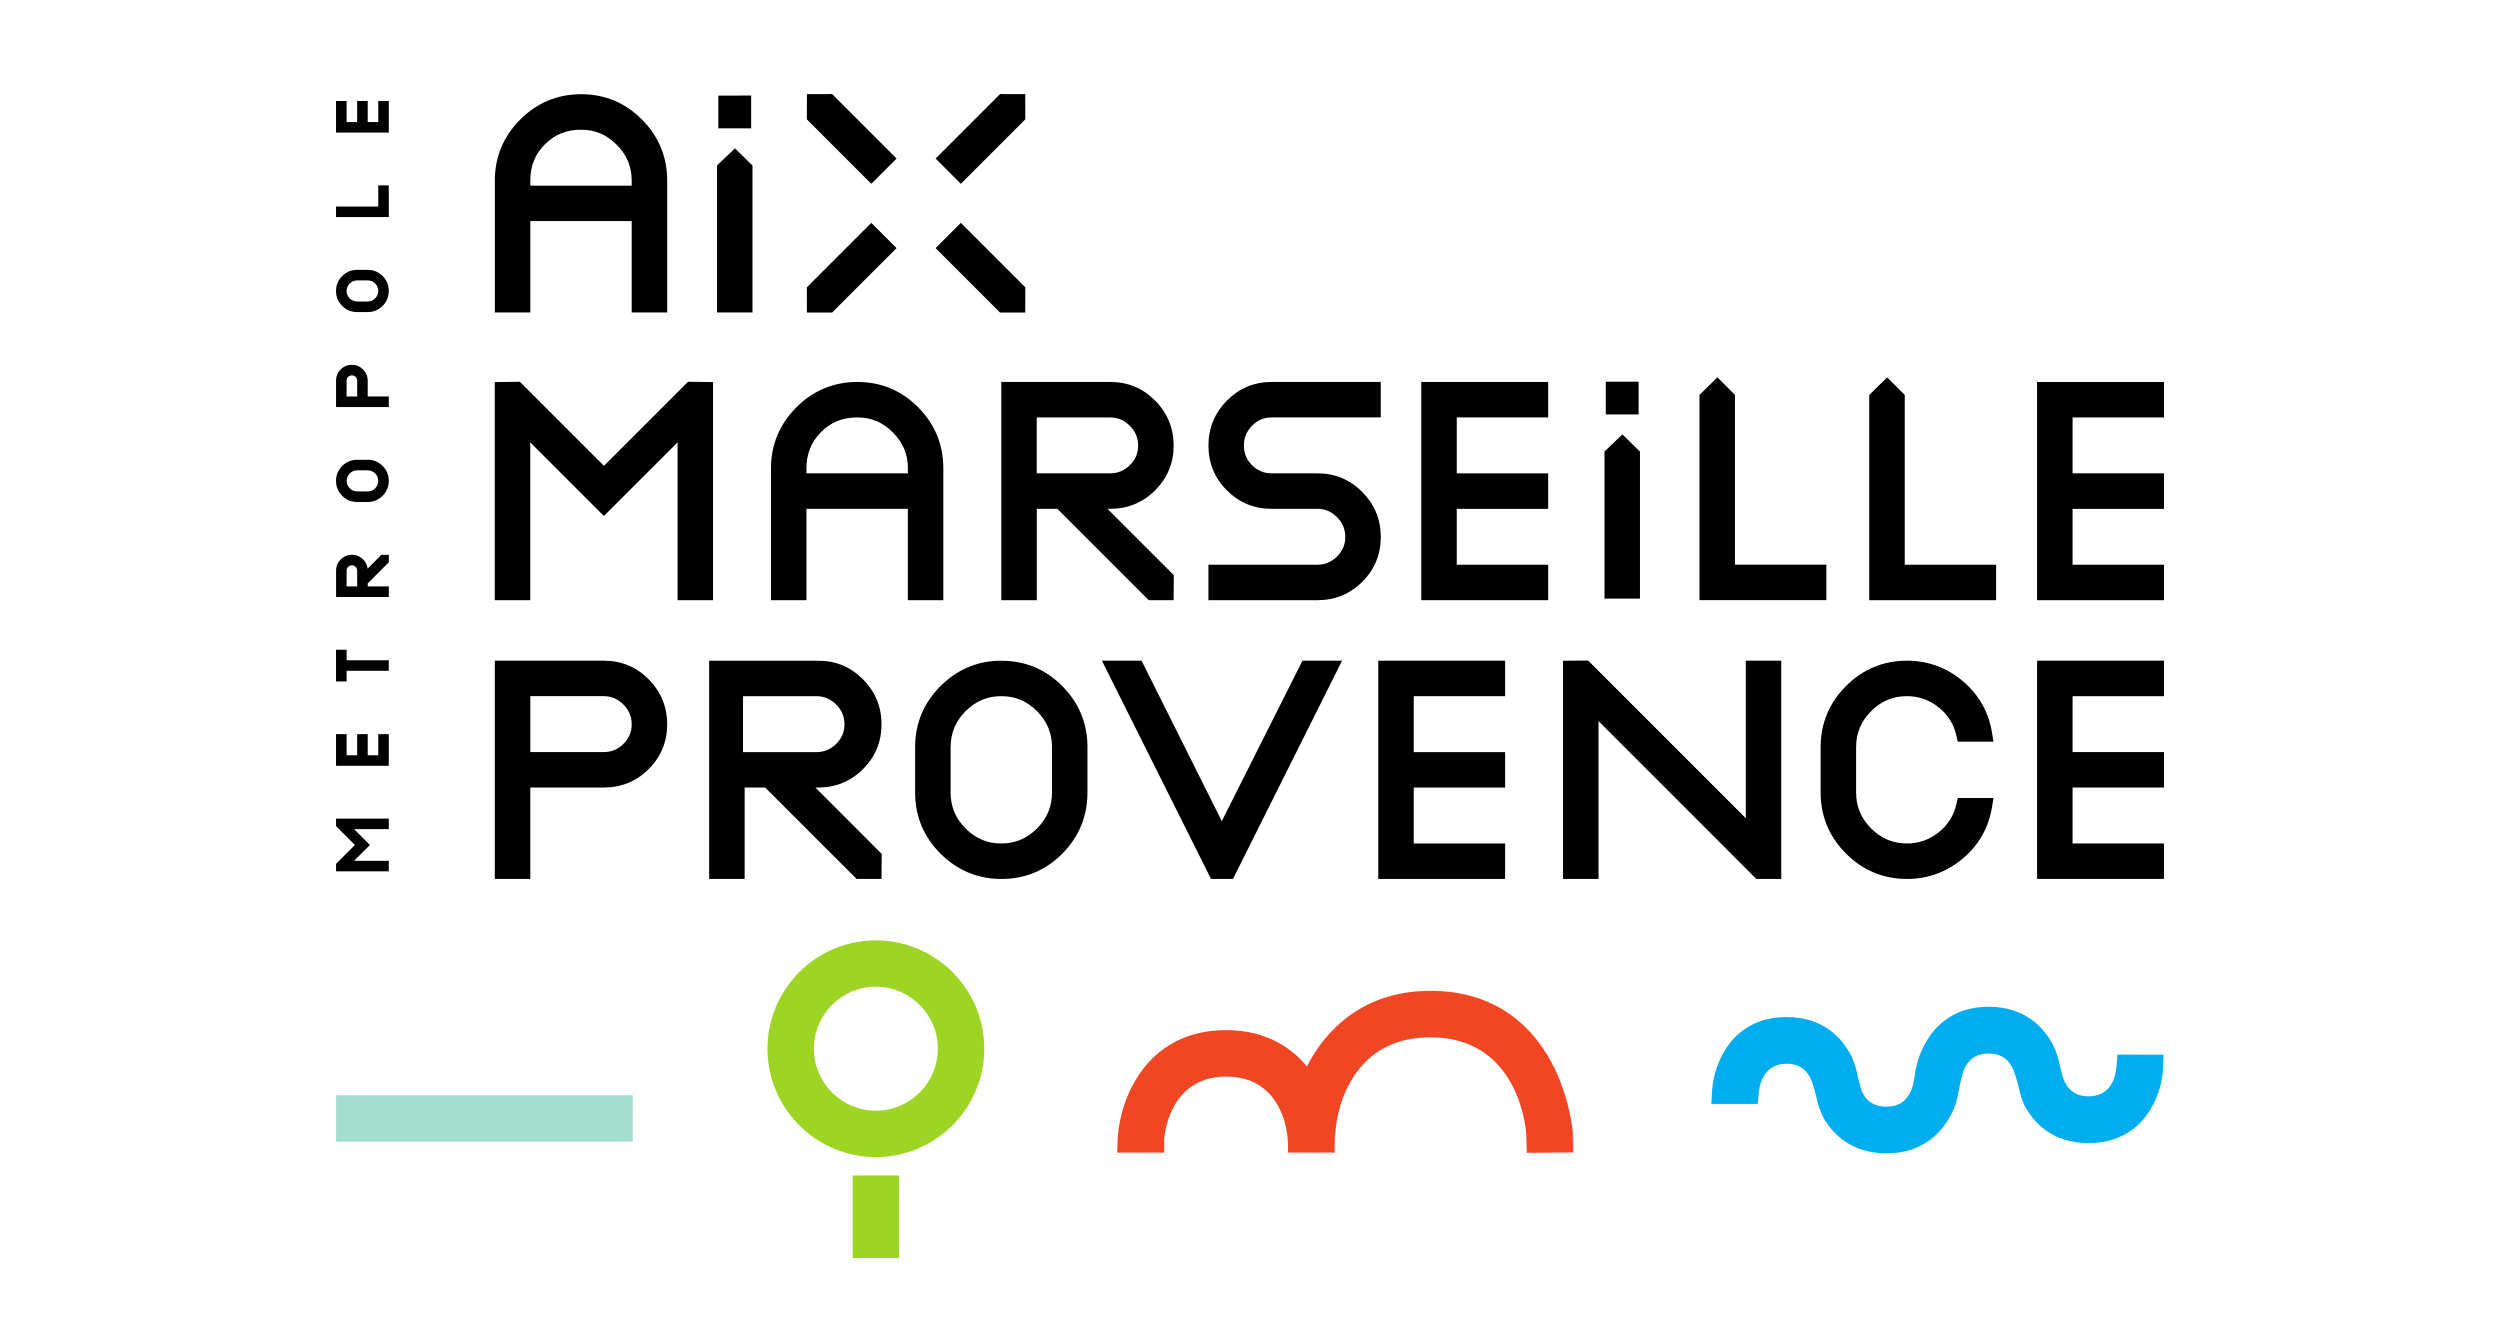 <?xml version="1.0" encoding="UTF-8"?>
<svg xmlns="http://www.w3.org/2000/svg" width="186" height="100" viewBox="0 0 186 100" fill="none">
  <g clip-path="url(#clip0_2863_590)">
    <path d="M69.776 78.024C69.776 80.565 67.706 82.634 65.163 82.634C62.62 82.634 60.553 80.565 60.553 78.024C60.553 75.483 62.62 73.411 65.163 73.411C67.706 73.411 69.776 75.481 69.776 78.024ZM65.163 69.961C60.718 69.961 57.1 73.579 57.1 78.024C57.1 82.469 60.718 86.089 65.163 86.089C69.608 86.089 73.23 82.471 73.23 78.024C73.23 73.577 69.612 69.961 65.163 69.961Z" fill="#9ED525"></path>
    <path d="M63.436 93.6H66.328H66.892V87.456H63.436V93.6Z" fill="#9ED525"></path>
    <path d="M25.005 84.94H47.077V81.483H25.005V84.94Z" fill="#A3DFCF"></path>
    <path d="M117.006 84.207V84.198C117.006 84.173 116.798 81.537 115.37 78.931C114.069 76.553 111.46 73.717 106.419 73.717C101.378 73.717 98.556 76.703 97.239 79.343C96.171 78.051 94.299 76.641 91.223 76.641C85.212 76.641 83.324 81.855 83.163 84.615L83.115 85.753H86.619L86.613 84.808C86.622 84.615 86.919 80.096 91.225 80.096C93.979 80.096 95.103 81.9 95.561 83.412C95.727 83.969 95.815 84.57 95.827 85.189V85.753H99.297L99.301 85.193C99.313 83.858 99.548 82.818 99.741 82.183C100.473 79.898 102.228 77.174 106.421 77.174C113.053 77.174 113.538 84.101 113.556 84.389L113.595 85.769L117.047 85.742L117.004 84.21L117.006 84.207Z" fill="#F14624"></path>
    <path d="M157.539 78.455L157.464 79.382C157.41 80.039 157.095 81.567 155.395 81.567C154.44 81.567 153.815 81.111 153.475 80.155L153.459 80.087C153.359 79.756 153.277 79.373 153.246 79.223C153.098 78.5 152.858 77.963 152.727 77.702C152.04 76.426 150.657 74.903 147.958 74.903C144.299 74.903 143.057 77.704 142.692 78.91C142.663 79.015 142.601 79.23 142.531 79.545L142.461 79.969C142.445 80.089 142.425 80.223 142.397 80.377L142.375 80.501C142.363 80.56 142.35 80.624 142.329 80.706C142.275 80.928 142.202 81.123 142.11 81.297L142.051 81.404C141.688 82.038 141.149 82.335 140.355 82.335C139.371 82.335 138.728 81.864 138.442 80.953L138.417 80.848C138.326 80.556 138.24 80.177 138.184 79.919C138.095 79.486 137.959 79.058 137.778 78.636C137.102 77.283 135.711 75.669 132.918 75.669C128.795 75.669 127.494 79.225 127.383 81.104L127.324 82.131H130.776L130.851 81.311C130.865 81.089 131.037 79.141 132.918 79.141C133.893 79.141 134.525 79.62 134.852 80.606C134.945 80.887 135.069 81.315 135.14 81.637C135.296 82.376 135.548 82.927 135.688 83.201C136.386 84.389 137.762 85.808 140.353 85.808C143.601 85.808 144.945 83.593 145.462 82.263C145.582 81.9 145.67 81.526 145.727 81.157C145.791 80.764 145.911 80.293 145.947 80.148C146.201 78.976 146.879 78.382 147.953 78.382C148.941 78.382 149.578 78.876 149.905 79.896C149.995 80.164 150.134 80.635 150.211 80.98C150.299 81.404 150.428 81.816 150.605 82.215C151.287 83.507 152.672 85.046 155.388 85.046C159.518 85.046 160.814 81.485 160.921 79.597L160.97 78.468L157.53 78.462L157.539 78.455Z" fill="#00ADEF"></path>
    <path d="M28.142 9.083H27.357V7.515H26.573V9.083H25.789V7.515H25V9.867H28.926V7.515H28.142V9.083Z" fill="black"></path>
    <path d="M25.002 61.461L26.405 62.867L25.002 64.272V64.827H28.926V64.043H26.342L27.521 62.867L26.342 61.686H28.926V60.904H25.002V61.461Z" fill="black"></path>
    <path d="M28.142 56.191H27.357V54.621H26.573V56.191H25.789V54.621H25V56.978H28.926V54.621H28.142V56.191Z" fill="black"></path>
    <path d="M25.789 48.342H25V50.699H25.787V49.91H28.926V49.126H25.789V48.342Z" fill="black"></path>
    <path d="M26.573 43.63H25.789V42.453C25.789 42.342 25.827 42.251 25.9 42.174C25.977 42.099 26.07 42.059 26.181 42.059C26.292 42.059 26.385 42.099 26.46 42.174C26.537 42.251 26.575 42.342 26.575 42.453V43.63H26.573ZM27.353 42.306C27.319 42.013 27.19 41.766 26.965 41.569C26.743 41.37 26.48 41.274 26.185 41.274C25.859 41.274 25.58 41.388 25.351 41.619C25.12 41.85 25.005 42.124 25.005 42.453V44.418H28.928V43.63H27.36V43.403L28.928 41.832V41.277H28.375L27.353 42.308V42.306Z" fill="black"></path>
    <path d="M27.913 36.331C27.759 36.485 27.575 36.562 27.36 36.562H26.575C26.36 36.562 26.174 36.485 26.022 36.331C25.868 36.177 25.791 35.993 25.791 35.778C25.791 35.562 25.868 35.379 26.022 35.225C26.174 35.071 26.36 34.994 26.575 34.994H27.36C27.575 34.994 27.759 35.071 27.913 35.225C28.064 35.379 28.142 35.562 28.142 35.778C28.142 35.993 28.062 36.177 27.913 36.331ZM27.357 34.207H26.573C26.14 34.207 25.766 34.361 25.46 34.667C25.156 34.973 25 35.345 25 35.778C25 36.211 25.154 36.583 25.458 36.886C25.764 37.192 26.138 37.349 26.571 37.349H27.355C27.788 37.349 28.157 37.192 28.466 36.886C28.772 36.58 28.924 36.213 28.924 35.778C28.924 35.343 28.772 34.973 28.466 34.667C28.157 34.361 27.788 34.207 27.355 34.207" fill="black"></path>
    <path d="M26.573 29.497H25.787V28.32C25.787 28.212 25.827 28.116 25.9 28.041C25.977 27.967 26.07 27.928 26.181 27.928C26.292 27.928 26.385 27.967 26.46 28.041C26.535 28.116 26.575 28.212 26.575 28.32V29.497H26.573ZM27.357 28.32C27.357 27.998 27.242 27.72 27.011 27.488C26.777 27.259 26.503 27.142 26.179 27.142C25.855 27.142 25.576 27.257 25.345 27.488C25.116 27.72 25.002 27.996 25.002 28.32V30.285H28.926V29.497H27.357V28.32Z" fill="black"></path>
    <path d="M27.91 22.201C27.759 22.355 27.57 22.432 27.36 22.432H26.573C26.36 22.432 26.174 22.355 26.02 22.201C25.866 22.049 25.787 21.863 25.787 21.65C25.787 21.437 25.866 21.248 26.02 21.092C26.174 20.938 26.36 20.861 26.573 20.861H27.36C27.57 20.861 27.759 20.938 27.91 21.092C28.064 21.248 28.142 21.432 28.142 21.65C28.142 21.867 28.064 22.049 27.91 22.201ZM27.36 20.077H26.573C26.138 20.077 25.766 20.229 25.46 20.537C25.154 20.843 25 21.212 25 21.65C25 22.087 25.154 22.452 25.46 22.758C25.766 23.066 26.138 23.218 26.573 23.218H27.36C27.79 23.218 28.16 23.066 28.468 22.758C28.774 22.452 28.926 22.083 28.926 21.65C28.926 21.217 28.774 20.843 28.468 20.537C28.16 20.229 27.79 20.077 27.36 20.077Z" fill="black"></path>
    <path d="M28.142 15.364H25V16.151H28.926V13.795H28.142V15.364Z" fill="black"></path>
    <path d="M39.455 13.438C39.455 12.352 39.808 11.47 40.538 10.74C41.27 10.008 42.147 9.652 43.224 9.652C44.301 9.652 45.133 10.017 45.885 10.77C46.633 11.522 46.998 12.395 46.998 13.44V13.814H39.457V13.44L39.455 13.438ZM47.766 8.9C46.522 7.646 44.999 7.009 43.24 7.009C41.481 7.009 39.953 7.644 38.702 8.897C37.451 10.153 36.816 11.679 36.816 13.435V23.245H39.457V16.448H46.998V23.245H49.639V13.438C49.639 11.679 49.009 10.151 47.769 8.9" fill="black"></path>
    <path d="M55.983 12.313L54.68 11.035L53.347 12.311V23.247H55.985V12.313H55.983Z" fill="black"></path>
    <path d="M55.883 7.109L53.444 7.113V9.55H55.886V7.109H55.883Z" fill="black"></path>
    <path d="M53.05 44.654V28.427L51.187 28.404L44.931 34.658L38.677 28.404L36.812 28.427V44.654H39.452V32.91L44.931 38.389L50.412 32.91V44.654H53.05Z" fill="black"></path>
    <path d="M67.545 34.844V35.218H60V34.844C60 33.761 60.355 32.877 61.088 32.144C61.815 31.412 62.695 31.056 63.774 31.056C64.853 31.056 65.682 31.424 66.43 32.174C67.183 32.926 67.548 33.801 67.548 34.844M70.184 44.654V34.844C70.184 33.087 69.556 31.56 68.314 30.306C67.074 29.053 65.551 28.418 63.787 28.418C62.024 28.418 60.501 29.053 59.249 30.304C57.998 31.56 57.361 33.087 57.361 34.844V44.654H60V37.854H67.545V44.654H70.184Z" fill="black"></path>
    <path d="M39.455 51.794H44.913C45.482 51.794 45.962 51.998 46.379 52.415C46.796 52.834 46.998 53.317 46.998 53.888C46.998 54.459 46.796 54.938 46.384 55.346C45.969 55.756 45.489 55.955 44.915 55.955H39.457V51.794H39.455ZM48.265 50.545C47.354 49.622 46.232 49.155 44.933 49.155H36.814V65.391H39.455V58.591H44.933C46.232 58.591 47.354 58.131 48.263 57.22C49.176 56.307 49.639 55.187 49.639 53.89C49.639 52.594 49.179 51.472 48.267 50.547L48.265 50.545Z" fill="black"></path>
    <path d="M70.728 55.581C70.728 54.539 71.09 53.666 71.841 52.911C72.593 52.159 73.461 51.794 74.497 51.794C75.533 51.794 76.406 52.161 77.154 52.911C77.902 53.666 78.267 54.539 78.267 55.581V58.965C78.267 60.008 77.904 60.883 77.154 61.636C76.403 62.388 75.533 62.755 74.495 62.755C73.457 62.755 72.586 62.388 71.838 61.636C71.088 60.883 70.725 60.008 70.725 58.965V55.581H70.728ZM74.511 49.155C72.754 49.155 71.226 49.792 69.973 51.046C68.722 52.297 68.085 53.825 68.085 55.584V58.968C68.085 60.729 68.719 62.257 69.973 63.51C71.229 64.761 72.756 65.396 74.511 65.396C76.265 65.396 77.793 64.761 79.04 63.508C80.279 62.254 80.907 60.727 80.907 58.97V55.586C80.907 53.829 80.279 52.301 79.04 51.05C77.797 49.794 76.272 49.16 74.511 49.16" fill="black"></path>
    <path d="M90.901 61.094L84.931 49.155H81.982L90.04 65.271L90.099 65.391H91.733L99.85 49.155H96.903L90.901 61.094Z" fill="black"></path>
    <path d="M102.543 65.394H111.981V62.755H105.183V58.594H111.981V55.958H105.183V51.796H111.981V49.155H102.543V65.394Z" fill="black"></path>
    <path d="M129.888 60.876L118.219 49.208L118.156 49.144L116.29 49.16V65.394H118.931V53.65L130.672 65.394H132.526V49.155H129.888V60.876Z" fill="black"></path>
    <path d="M139.208 52.913C139.963 52.161 140.836 51.794 141.878 51.794C142.749 51.794 143.54 52.072 144.231 52.623C144.929 53.181 145.365 53.874 145.56 54.743L145.659 55.182H148.314L148.209 54.529C147.964 52.988 147.235 51.694 146.038 50.678C144.839 49.667 143.44 49.155 141.881 49.155C140.122 49.155 138.594 49.79 137.343 51.043C136.089 52.299 135.455 53.827 135.455 55.584V58.965C135.455 60.722 136.089 62.252 137.343 63.508C138.594 64.759 140.122 65.394 141.881 65.394C143.44 65.394 144.839 64.881 146.038 63.87C147.235 62.859 147.964 61.565 148.209 60.024L148.314 59.371H145.659L145.562 59.811C145.365 60.677 144.932 61.37 144.236 61.926C143.544 62.477 142.751 62.755 141.881 62.755C140.838 62.755 139.965 62.388 139.211 61.636C138.46 60.881 138.095 60.008 138.095 58.965V55.584C138.095 54.541 138.46 53.668 139.211 52.913" fill="black"></path>
    <path d="M151.559 65.394H161V62.755H154.2V58.594H161V55.953H154.2V51.796H161V49.155H151.559V65.394Z" fill="black"></path>
    <path d="M101.355 36.607C100.444 35.685 99.322 35.216 98.025 35.216H94.609C94.036 35.216 93.558 35.019 93.152 34.611C92.744 34.203 92.547 33.724 92.547 33.148C92.547 32.573 92.746 32.088 93.156 31.671C93.564 31.256 94.038 31.056 94.609 31.056H102.729V28.418H94.609C93.311 28.418 92.189 28.887 91.277 29.81C90.366 30.732 89.908 31.857 89.908 33.151C89.908 34.445 90.368 35.569 91.277 36.48C92.186 37.394 93.302 37.856 94.596 37.856H98.003C98.576 37.856 99.057 38.058 99.471 38.475C99.886 38.892 100.088 39.375 100.088 39.949C100.088 40.522 99.886 41 99.474 41.406C99.059 41.816 98.576 42.016 98.003 42.016H89.908V44.654H98.028C99.324 44.654 100.446 44.192 101.357 43.281C102.268 42.369 102.731 41.252 102.731 39.951C102.731 38.65 102.271 37.532 101.36 36.61" fill="black"></path>
    <path d="M105.743 44.654H115.184V42.016H108.382V37.859H115.184V35.218H108.382V31.056H115.184V28.418H105.743V44.654Z" fill="black"></path>
    <path d="M122.013 44.534V33.597L120.705 32.319L119.373 33.595V44.534H122.011H122.013Z" fill="black"></path>
    <path d="M135.881 42.013H129.081V29.383L127.775 28.073L126.442 29.381V44.652H135.881V42.013Z" fill="black"></path>
    <path d="M141.713 29.386L140.405 28.076L139.072 29.384V44.656H148.511V42.018H141.713V29.386Z" fill="black"></path>
    <path d="M161 31.058V28.42H151.559V44.656H161V42.015H154.2V37.858H161V35.218H154.2V31.058H161Z" fill="black"></path>
    <path d="M121.911 28.398H119.472V30.834H121.911V28.398Z" fill="black"></path>
    <path d="M62.212 55.346C61.793 55.758 61.314 55.958 60.743 55.958H55.281V51.796H60.743C61.312 51.796 61.793 51.998 62.21 52.415C62.627 52.834 62.828 53.317 62.828 53.888C62.828 54.459 62.627 54.938 62.214 55.346M60.872 58.594C62.173 58.594 63.295 58.131 64.207 57.222C65.12 56.311 65.585 55.189 65.585 53.891C65.585 52.592 65.125 51.472 64.213 50.547C63.3 49.625 62.18 49.158 60.881 49.158H52.762V65.394H55.401V58.594H56.931L63.733 65.394H65.585L65.598 63.531L60.666 58.594H60.877H60.872Z" fill="black"></path>
    <path d="M77.133 31.059H82.591C83.165 31.059 83.643 31.26 84.058 31.677C84.475 32.094 84.677 32.577 84.677 33.151C84.677 33.724 84.475 34.2 84.058 34.608C83.645 35.019 83.165 35.216 82.591 35.216H77.133V31.056V31.059ZM77.133 37.856H78.663L85.461 44.654H87.315L87.331 42.789L82.397 37.856H82.605C83.904 37.856 85.028 37.394 85.944 36.48C86.857 35.567 87.32 34.445 87.32 33.151C87.32 31.857 86.857 30.735 85.948 29.81C85.035 28.887 83.915 28.418 82.616 28.418H74.497V44.654H77.138V37.856H77.133Z" fill="black"></path>
    <path d="M76.283 8.879L71.487 13.675L69.61 11.796L74.404 7L76.279 7.005L76.283 8.879Z" fill="black"></path>
    <path d="M60.031 8.879L64.825 13.675L66.704 11.796L61.91 7L60.036 7.005L60.031 8.879Z" fill="black"></path>
    <path d="M76.283 21.377L71.487 16.581L69.61 18.46L74.404 23.254L76.279 23.25L76.283 21.375V21.377Z" fill="black"></path>
    <path d="M60.031 21.377L64.825 16.581L66.704 18.46L61.908 23.254L60.034 23.25L60.029 21.375L60.031 21.377Z" fill="black"></path>
  </g>
  <defs>
    <clipPath id="clip0_2863_590">
      <rect width="136" height="86.603" fill="white" transform="translate(25 7)"></rect>
    </clipPath>
  </defs>
</svg>
